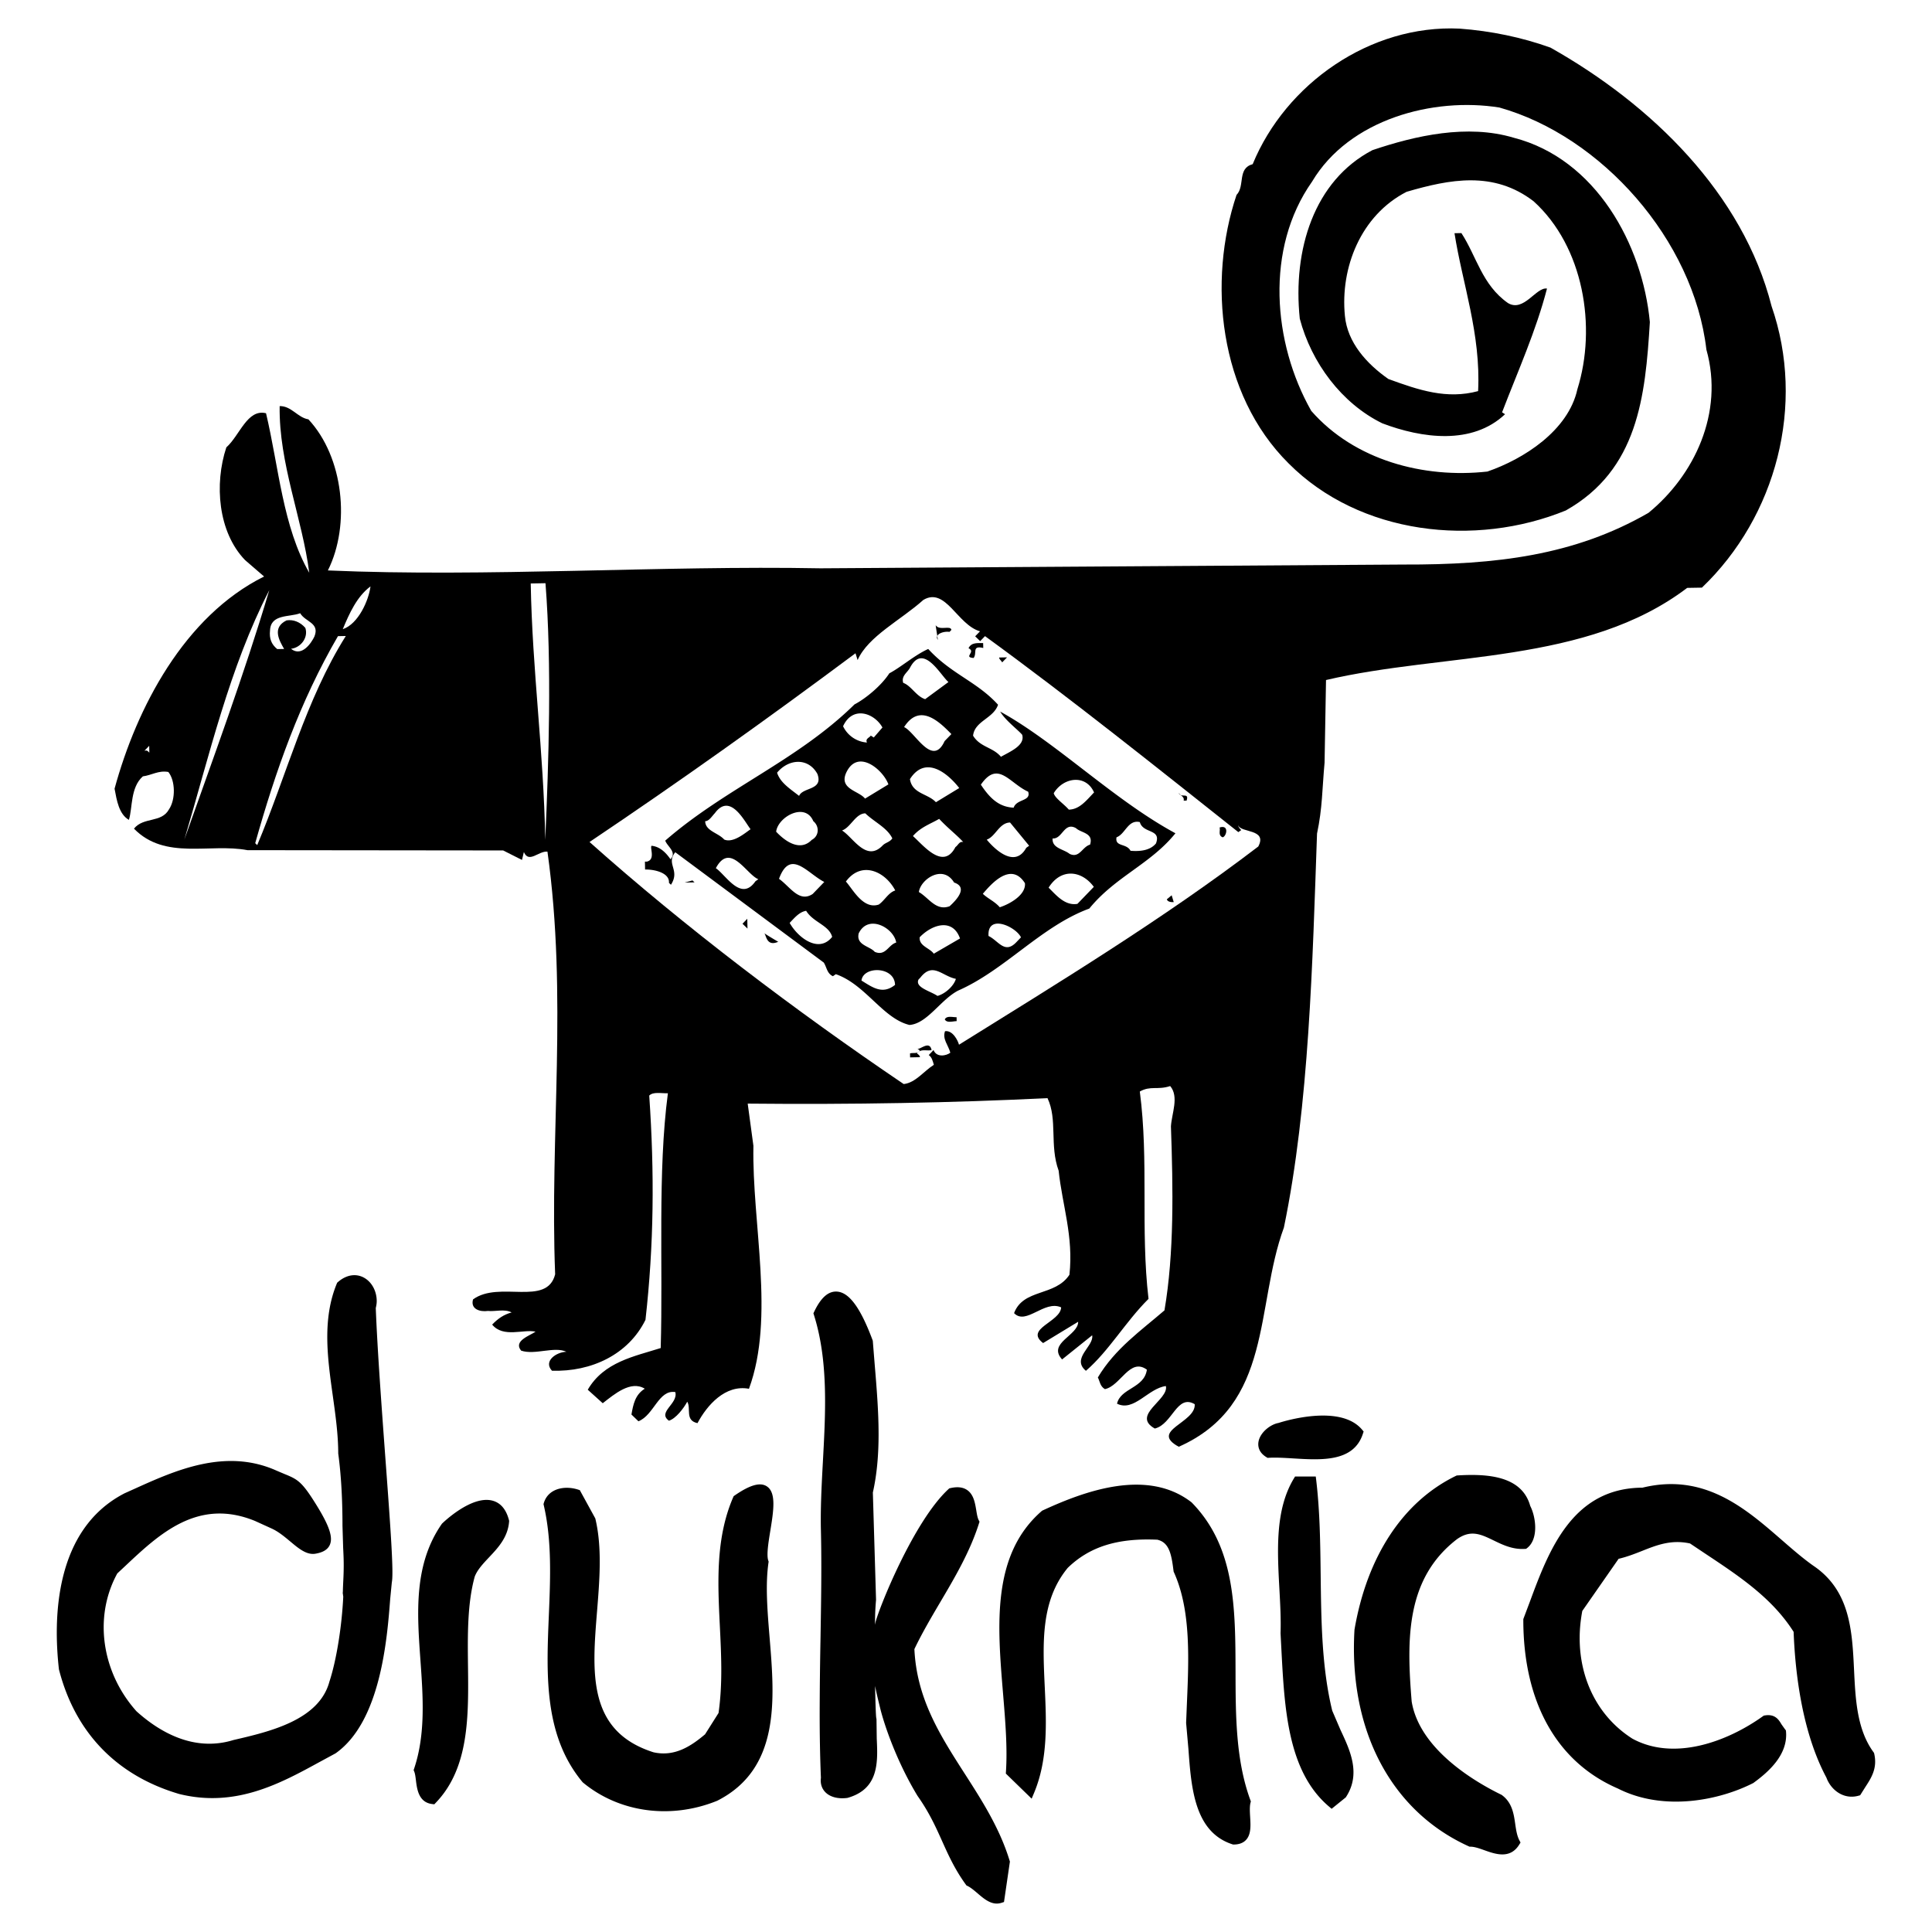 <svg xmlns="http://www.w3.org/2000/svg" width="2500" height="2500" viewBox="0 0 192.756 192.756"><g fill-rule="evenodd" clip-rule="evenodd"><path fill="#fff" d="M0 0h192.756v192.756H0V0z"/><path d="M94.733 63.041l.191-.199c-.105-.489-1.173.119-1.574-.462l.161 1.069c.147-.318.787-.472 1.222-.408zM93.572 63.847l-.061-.397c-.052.112-.045.245.061.397zM97.137 65.648c.383-.499-.217-1.272.963-1l-.012-.491c-.584.01-1.176-.076-1.457.516.787.378-.577.896.506.975zM100.473 65.585l-.787.016c.004.194.203.288.303.483l.484-.499zM117.812 79.331c.176.149.346.278.283.55l.293-.005c.217-.69-.255-.425-.576-.545z"/><path d="M117.594 79.106c.047.13.127.191.219.225a1.17 1.17 0 0 1-.219-.225zM121.678 82.562c.1.292-.18.789.311.976.39-.105.661-1.288-.311-.976zM116.414 89.724c.104.292.494.284.689.28l-.207-.682-.482.402z"/><path d="M176.748 30.541c-2.857-11.229-11.945-20.09-22.057-25.791-2.863-1.027-5.918-1.659-9.059-1.894-8.939-.425-17.363 5.516-20.652 13.523-1.561.421-.742 2.172-1.611 3.07-2.885 8.59-1.793 19.851 5.197 26.786 7.1 7.13 18.602 8.393 27.656 4.695 7.186-4.056 7.934-11.329 8.385-18.793-.727-7.738-5.395-16.287-13.578-18.393-4.633-1.388-9.814-.212-14.102 1.237-5.834 3.051-7.963 9.958-7.248 16.813 1.158 4.391 4.178 8.459 8.234 10.442 3.951 1.498 8.965 2.191 12.246-.908l-.297-.19c1.592-4.15 3.383-8.109 4.482-12.347-1.084-.177-2.311 2.396-3.896 1.444-2.588-1.816-3.125-4.652-4.643-6.979l-.689.012c.779 4.992 2.643 10.057 2.355 15.754-3.127.841-5.893-.09-8.955-1.21-2.182-1.529-4.088-3.653-4.334-6.299-.477-4.796 1.584-10.035 6.154-12.375 4.293-1.254 8.691-2.12 12.676.947 4.986 4.52 6.309 12.539 4.363 18.755-.908 4.136-5.371 6.965-8.979 8.208-6.361.706-13.264-1.13-17.572-6.054-3.85-6.796-4.613-16.202.074-22.861 3.713-6.249 12.105-8.463 18.699-7.404 10.162 2.854 19.373 13.184 20.65 24.149 1.787 6.345-1.238 12.579-5.781 16.292-7.381 4.255-15.211 5.183-24.43 5.155l-58.176.376c-15.898-.298-33.338.902-49.146.212 2.272-4.555 1.558-11.312-1.942-15.073-1.084-.178-1.693-1.342-2.87-1.323-.093 5.692 2.266 11.241 2.952 16.626-2.635-4.563-3.038-10.541-4.312-15.914-1.875-.456-2.61 2.205-3.961 3.408-1.21 3.652-.829 8.453 1.872 11.247l1.894 1.634c-7.971 3.972-12.71 13.084-14.917 21.17.218 1.172.438 2.542 1.43 3.113.372-1.184.137-3.24 1.393-4.343.88-.113 1.559-.615 2.542-.438.704.87.736 2.733.068 3.726-.76 1.387-2.537.733-3.496 1.929 3.099 3.179 7.58 1.43 11.32 2.147l25.513.028 1.879.947.186-.787c.507 1.167 1.465-.125 2.354-.043 2.026 14.483.219 28.249.768 42.172-.822 3.254-5.581.592-8.193 2.504-.277.984.709 1.264 1.491 1.15.688.084 1.665-.23 2.358.15-.781.211-1.363.615-1.94 1.213 1.104 1.354 3.148.432 4.328.707-.58.404-2.24.924-1.438 1.891 1.383.465 3.327-.455 4.516.115-.978.016-2.337.922-1.439 1.889 3.929.125 7.622-1.611 9.329-5.076.842-7.471.908-14.633.375-22.375.385-.4 1.177-.217 1.862-.229-1.037 7.867-.477 17.176-.717 25.418-2.634.836-5.666 1.381-7.278 4.158L60.136 140c1.162-.904 2.801-2.309 4.193-1.449-.975.605-1.154 1.59-1.33 2.576l.698.674c1.56-.619 2.003-3.176 3.678-2.914.312 1.172-1.83 1.998-.635 2.857.682-.209 1.45-1.203 1.828-1.896.404.678-.258 1.867 1.021 2.139.95-1.785 2.774-3.875 5.135-3.428 2.618-7.113.289-16.49.444-24.242l-.57-4.209c10.498.104 20.402-.078 29.911-.547 1.02 2.141.188 4.707 1.113 7.24.359 3.428 1.496 6.547 1.076 10.381-1.434 2.184-4.59 1.359-5.525 3.828 1.201 1.254 3.016-1.334 4.699-.574-.07 1.473-3.686 2.125-1.801 3.562l3.496-2.125c.027 1.373-3.098 2.119-1.602 3.758l3-2.408c.215 1.074-2.119 2.295-.623 3.543 2.318-2.006 3.936-4.879 6.246-7.178-.814-6.951.043-13.736-.869-20.686 1.068-.607 1.766-.129 3.031-.545.904 1.062.148 2.744.074 4.021.215 6.176.33 12.648-.645 18.357-2.32 2.004-4.936 3.818-6.646 6.693.203.389.211.879.705 1.166 1.562-.324 2.494-3.188 4.186-1.941-.262 1.867-2.615 1.814-2.98 3.391 1.684.85 3.109-1.531 4.875-1.758.318 1.367-3.48 2.91-1.104 4.24 1.762-.426 2.199-3.475 3.982-2.43.133 1.861-4.566 2.635-1.59 4.248 9.438-4.193 7.59-13.969 10.488-21.873 2.525-12.211 2.854-26.542 3.305-39.303.543-2.56.508-4.422.752-7.076l.145-8.245c11.822-2.767 25.971-1.553 36.035-9.194l1.469-.025c7.424-7.101 10.361-18.241 6.947-28.087zM14.406 74.909l.48-.5.013.688c-.1-.098-.2-.293-.493-.188zM26.94 62.906c.066-1.669 1.937-1.311 3.01-1.724.504.875 1.979.947 1.417 2.33-.285.595-1.24 2.083-2.334 1.22.98-.117 1.745-1.111 1.433-2.084-.5-.581-1.191-.863-1.877-.752-1.458.713-.749 1.976-.242 2.851l-.686.012c-.598-.481-.804-1.068-.721-1.853zm-8.546 20.856c2.495-8.385 4.492-17.152 8.472-24.877-2.495 8.385-5.675 16.979-8.472 24.877zm7.268.555l-.199-.192c2.026-7.199 4.452-14.111 8.255-20.656l.785-.016c-4.003 6.354-5.924 13.942-8.841 20.864zm8.536-21.543c.659-1.582 1.413-3.263 2.766-4.269-.172 1.376-1.207 3.749-2.766 4.269zM54.4 83.793c-.163-8.927-1.293-16.852-1.449-25.58l1.472-.027c.64 8.229.321 17.752-.023 25.607zm71.139.663c-9.48 7.236-19.963 13.609-29.859 19.775-.102-.391-.612-1.461-1.395-1.348-.282.789.319 1.367.53 2.146-.391.303-1.364.516-1.677-.264l-.478.5c.299.191.401.582.51.973-.975.605-1.833 1.799-3.008 1.918-10.731-7.262-21.871-15.689-31.344-24.15 9.009-6.051 17.632-12.194 26.536-18.83l.21.682c1.036-2.373 4.341-4.004 6.562-6.006 2.229-1.315 3.382 2.488 5.651 3.135l-.484.498.5.481.482-.499c8.549 6.221 17.408 13.318 25.273 19.553l.291-.201c-.098-.097-.301-.291-.301-.487.212.782 2.948.339 2.001 2.124z"/><path d="M101.984 73.308c.316 1.073-1.242 1.691-2.119 2.197-.803-.966-2.072-.942-2.781-2.107.166-1.475 2.025-1.705 2.492-3.086-2.104-2.316-4.668-3.054-6.966-5.564-1.364.616-2.717 1.816-3.881 2.428-.764 1.188-2.311 2.494-3.476 3.104-5.689 5.597-12.898 8.379-18.882 13.589.203.584 1.197 1.155.521 1.854-.401-.58-1.004-1.257-1.885-1.339-.194.199.413 1.366-.464 1.579l-.198.002.015.786c.982-.019 2.463.347 2.381 1.33l.199.192c.955-1.491-.531-2.051.432-3.246l14.819 11.012c.303.485.312 1.073.907 1.358l.293-.203c2.961 1.025 4.691 4.426 7.348 5.066 1.766-.129 3.094-2.51 4.848-3.426 4.667-2.047 8.314-6.429 13.091-8.185 2.592-3.188 6.102-4.428 8.596-7.514-6.145-3.322-11.938-9.103-17.486-12.142.505.873 1.794 1.832 2.196 2.315zm-20.433 3.904c.62 1.658-1.449 1.303-1.824 2.193-.994-.768-1.885-1.34-2.197-2.314 1.15-1.394 3.11-1.529 4.021.121zm-11.195 4.719c.394-.007.674-.502.967-.802 1.53-2.089 2.957.83 3.561 1.602-.581.405-1.743 1.406-2.63 1.03-.6-.677-1.878-.848-1.898-1.83zm5.016 5.99c-1.435 2.087-2.954-.633-3.952-1.301 1.426-2.676 3.055.631 4.24 1.101l-.288.2zm2.065-4.942c.171-1.475 2.891-2.996 3.709-1.048.6.48.615 1.459-.16 1.867-1.156 1.197-2.646.146-3.549-.819zm4.801 5.015l-1.154 1.196c-1.356.908-2.268-.742-3.363-1.508 1.122-3.06 2.833-.542 4.517.312zm-3.453 4.084c.479-.499.959-1.095 1.645-1.206.708 1.163 2.283 1.428 2.595 2.601-1.341 1.69-3.43.062-4.24-1.395zm9.257-19.496l-.865.998-.3-.191c-.093.196-.58.306-.378.693a2.861 2.861 0 0 1-2.385-1.623c.944-2.079 3.115-1.333 3.928.123zm.594 5.678l-2.331 1.418c-.6-.775-2.564-.935-1.909-2.517 1.13-2.571 3.721-.362 4.24 1.099zm-2.304 2.888c.9.869 2.186 1.434 2.697 2.501-.289.398-.682.405-.97.706-1.637 1.699-2.957-.83-4.049-1.496.876-.311 1.344-1.692 2.322-1.711zm2.989 7.695c-.686.211-1.06 1.001-1.645 1.405-1.559.52-2.58-1.521-3.281-2.295 1.536-2.088 3.905-1.052 4.926.89zm-3.37 8.989c.167-1.473 3.309-1.434 3.347.432-1.262 1.004-2.253.236-3.347-.432zm1.32-2.867c-.498-.581-1.873-.653-1.601-1.836.947-1.979 3.519-.553 3.745.912-.779.21-1.053 1.396-2.144.924zm3.507-28.32c1.325-2.575 3.054.729 3.849 1.403l-2.322 1.708c-.888-.278-1.399-1.346-2.191-1.627-.205-.683.375-.987.664-1.484zm-.577 5.897c1.524-2.383 3.421-.65 4.719.699l-.675.697c-1.223 2.674-2.96-.926-4.044-1.396zm5.503 6.081l-2.327 1.415c-.799-.867-2.374-.838-2.591-2.307 1.523-2.381 3.714-.655 4.918.892zm-2.171 20.74c-.697-.479-2.271-.842-1.893-1.633l.19-.199c1.247-1.592 2.158-.139 3.538.129-.187.692-1.053 1.494-1.835 1.703zm-.37-4.211c-.406-.581-1.489-.758-1.404-1.643 1.251-1.299 3.297-1.925 4.021.123l-2.617 1.52zm1.582-4.738c-1.364.515-2.077-.846-3.07-1.415.175-1.28 2.404-2.793 3.515-.949 1.382.466.325 1.662-.445 2.364zm.577-5.898c-1.232 2.377-3.242-.235-4.239-1.101.771-.896 1.744-1.208 2.618-1.715.903.965 1.796 1.635 2.399 2.311-.396-.091-.486.304-.778.505zm16.073-.979c.877-.312 1.141-1.789 2.326-1.516.316 1.173 2.17.649 1.609 2.131-.576.696-1.555.812-2.537.732-.404-.779-1.578-.364-1.398-1.347zm-10.01 10.483c-1.158 1.198-1.77-.164-2.76-.637-.139-2.252 2.729-.932 3.238.138l-.478.499zm-1.637-3.501c-.5-.58-1.191-.861-1.691-1.344.768-.897 2.787-3.289 4.201-1.057.117 1.174-1.537 2.089-2.51 2.401zm9.406-11.456c-.773.799-1.443 1.695-2.518 1.714-.502-.581-1.395-1.151-1.504-1.64.952-1.586 3.204-1.923 4.022-.074zm-1.8 3.565c.5.484 1.777.458 1.402 1.643-.779.21-1.051 1.393-2.041.921-.596-.481-1.777-.557-1.695-1.539.982.08 1.144-1.691 2.334-1.025zm1.777 5.855l-1.637 1.697c-1.27.22-2.174-.941-2.875-1.615 1.238-1.985 3.303-1.729 4.512-.082zm-6.74-3.899c-1.143 2.081-3.143.156-3.945-.812.883-.31 1.248-1.689 2.328-1.708l1.904 2.318-.287.202zm-1.256-4.001c-1.473-.069-2.369-.935-3.275-2.295 1.717-2.482 2.84-.148 4.721.701.312.974-1.165.708-1.446 1.594z"/><path d="M68.311 88.052l.981-.019-.202-.193-.779.212zM74.078 92.163l.499.483-.02-.981-.479.498zM77.64 93.963c.498.285-.991-.571-1.387-.857.198.191.217 1.368 1.387.857zM94.262 101.705c.202.389.79.182 1.184.174l-.007-.391c-.395.006-.986-.179-1.177.217zM91.533 104.641l.235.15a.385.385 0 0 1-.081.117c.371-.225.851-.049 1.257-.139-.197-.994-1.113-.048-1.411-.128zM91.533 104.641l-.062-.039a.124.124 0 0 0 .062.039zM90.801 105.496l.982-.02c-.007-.193-.203-.289-.303-.385.031-.041.066-.07.101-.102-.232.121-.567.035-.788.113l.008.394z"/><path d="M91.581 104.99a.378.378 0 0 0 .106-.082.974.974 0 0 0-.106.082zM135.975 143.051l.074-.229-.154-.184c-2.166-2.578-7.746-.863-8.375-.658l.064-.016c-.809.131-1.836.92-2.018 1.846-.072.365-.064 1.057.785 1.572l.115.07.135-.008c.725-.041 1.559.01 2.443.064 2.819.172 6.013.365 6.931-2.457zM151.172 181.963c-.143-.994-.307-2.123-1.332-2.871l-.031-.023-.035-.016c-2.418-1.176-8.131-4.434-8.93-9.291-.52-6.279-.57-12.271 4.51-16.191 1.387-.986 2.396-.498 3.676.123.889.432 1.896.918 3.1.84l.133-.008.105-.082c.578-.449.799-1.23.799-2.041 0-.779-.205-1.586-.494-2.154l-.006-.016c0 .002 0 .004.002.006-.844-3.018-4.307-3.213-7.246-3.035l-.086.006-.078.037c-5.271 2.562-8.865 8.014-10.121 15.344-.6 10.047 3.662 18.109 11.395 21.615l.084.039h.094c.398 0 .883.172 1.396.355 1.08.385 2.559.91 3.467-.561l.129-.209-.113-.217c-.248-.478-.33-1.047-.418-1.65zM123.27 166.801c-.016-6.408-.029-12.461-4.367-16.891l-.021-.021-.023-.018c-4.391-3.381-10.564-1.148-14.828.824l-.055.025-.047.041c-5.006 4.354-4.422 11.379-3.857 18.172.23 2.779.449 5.406.293 7.818l-.012.199 2.576 2.504.246-.588c1.396-3.352 1.225-7.031 1.059-10.592-.205-4.41-.398-8.574 2.291-11.844 2.176-2.111 4.945-2.99 8.938-2.814 1.168.264 1.406 1.41 1.607 3.004l.023.18.027.059c1.145 2.531 1.426 5.529 1.426 8.633 0 1.502-.066 3.029-.131 4.541l-.076 1.863.23 2.598c.281 3.883.6 8.285 4.387 9.512l.064.021h.068c.529 0 .939-.152 1.223-.453.52-.551.467-1.438.416-2.295-.029-.512-.061-1.039.037-1.422l.033-.131-.047-.127c-1.461-3.976-1.471-8.46-1.48-12.798zM76.491 148.283c-.662-.418-1.676-.127-3.19.918l-.102.07-.05.113c-1.18 2.727-1.471 5.627-1.471 8.541 0 1.436.071 2.875.141 4.297.071 1.453.144 2.93.144 4.408 0 1.432-.072 2.863-.274 4.277l-1.344 2.125c-1.438 1.215-3.058 2.262-5.149 1.793-6.595-2.104-6.126-7.906-5.629-14.051.253-3.129.515-6.363-.159-9.219l-.013-.059-1.548-2.824-.164-.053c-.858-.277-1.766-.234-2.429.117-.494.26-.838.684-.996 1.221l-.032.109.026.111c.82 3.521.66 7.34.505 11.033-.245 5.875-.499 11.951 3.356 16.584l.026.031.031.025c3.627 2.996 8.755 3.691 13.383 1.814 6.307-3.191 5.738-10.117 5.235-16.229-.225-2.727-.436-5.301-.116-7.529l.015-.104-.034-.098c-.191-.561.01-1.801.205-3 .316-1.952.616-3.8-.367-4.421zM49.16 149.727c-2.082-.584-4.915 2.145-5.034 2.262l-.03.027-.024.035c-2.81 4.049-2.462 8.891-2.126 13.574.26 3.629.529 7.381-.627 10.828l-.051.152.062.15c.084.205.125.527.167.869.108.877.272 2.203 1.619 2.365l.214.027.149-.156c3.333-3.463 3.272-8.639 3.213-13.643-.036-3.055-.073-6.215.67-8.912.258-.686.832-1.293 1.438-1.938.879-.932 1.875-1.986 1.992-3.562l.005-.072-.018-.068c-.274-1.061-.819-1.714-1.619-1.938zM132.918 170.676c-1.045-4.266-1.1-8.965-1.154-13.512-.037-3.139-.076-6.385-.443-9.467l-.047-.383h-2.067l-.127.211c-1.863 3.104-1.645 7.121-1.434 11.008.084 1.551.164 3.018.115 4.404 0 .039.082 1.586.082 1.586.314 6.006.639 12.219 4.742 15.709l.273.232 1.414-1.143.037-.059c1.482-2.307.395-4.619-.564-6.66l-.827-1.926z"/><path d="M186.992 174.973l-.021-.086-.051-.072c-1.656-2.268-1.801-5.283-1.941-8.201-.188-3.908-.381-7.949-4.102-10.428l.01.006c-1.043-.74-2.059-1.625-3.137-2.562-3.617-3.148-7.717-6.711-13.879-5.205-7.031.033-9.365 6.328-11.242 11.393l-.645 1.713-.002.084c0 8.223 3.35 14.197 9.43 16.824 4.592 2.33 10.143 1.17 13.492-.535l.031-.016.027-.021c1.48-1.08 3.428-2.787 3.23-5.104l-.012-.119-.119-.156-.318-.447c-.266-.447-.629-1.061-1.668-.891l-.102.016-.082.059c-3.58 2.564-8.881 4.5-13.025 2.242-3.365-2.135-5.262-5.838-5.262-10.035 0-.883.09-1.791.262-2.707l3.623-5.203c.807-.188 1.562-.477 2.291-.766 1.52-.607 2.961-1.174 4.836-.764.15.102 1.523 1.018 1.523 1.018 3.432 2.277 6.672 4.434 8.811 7.799.16 4.174.859 10.031 3.27 14.541.432 1.197 1.689 2.232 3.207 1.809l.16-.045.508-.805c.604-.928 1.229-1.885.897-3.336zM37.491 130.504c.054-.229.095-.461.095-.689 0-.932-.431-1.816-1.163-2.277-.831-.523-1.843-.385-2.708.373l-.077.066-.039.096c-.706 1.713-.946 3.502-.946 5.314 0 1.947.277 3.922.549 5.863.267 1.908.543 3.879.543 5.764.283 2.086.424 4.49.424 7.203l.067 2.199c.028.551.056 1.082.056 1.754 0 .408-.01.869-.037 1.416-.025.523-.042.883-.046 1.156l-.017.266.022.002c.004.113.016.207.033.27-.138 2.951-.676 6.354-1.38 8.492-1.033 3.854-5.969 4.996-9.573 5.83-4.008 1.238-7.472-.877-9.68-2.869-2.146-2.402-3.269-5.414-3.269-8.381 0-1.863.446-3.705 1.355-5.367.105-.1.795-.744.795-.744 3.403-3.199 7.261-6.826 12.95-4.494l1.632.742c.695.312 1.303.822 1.891 1.312.842.705 1.638 1.371 2.524 1.209.476-.086 1.142-.271 1.412-.875.333-.746-.04-1.879-1.29-3.908-1.466-2.377-1.874-2.615-3.199-3.152l-.826-.35c-5.098-2.287-10.138-.008-14.188 1.824l-.973.438c-7.029 3.619-7.118 12.562-6.547 17.572 1.62 6.312 5.764 10.59 11.993 12.426 5.629 1.398 10.095-1.047 14.034-3.203l1.57-.85c4.517-3.176 5.15-11.461 5.455-15.441l.16-1.631c.04-.189.058-.521.058-.992 0-1.84-.285-5.781-.705-11.436-.369-5.03-.793-10.729-.955-14.928zM96.255 176.969c-2.467-3.844-4.792-7.48-5.026-12.438.75-1.574 1.667-3.135 2.558-4.646 1.47-2.488 2.989-5.062 3.885-7.893l.055-.17-.082-.16c-.121-.232-.182-.598-.244-.986-.123-.738-.262-1.578-.916-2.02-.419-.283-.963-.346-1.659-.188l-.114.025-.085.078c-3.465 3.201-6.931 11.859-7.279 13.291-.02.08-.029.156-.046.236a24.942 24.942 0 0 1 .101-2.473c0-.1-.307-10.346-.318-10.715.42-1.871.571-3.828.571-5.82 0-2.312-.197-4.67-.39-6.986l-.188-2.336-.021-.061c-1.213-3.252-2.352-4.793-3.585-4.846-.849-.037-1.583.623-2.245 2.016l-.073.154.052.162c.866 2.738 1.112 5.674 1.112 8.65 0 1.98-.109 3.979-.216 5.949-.104 1.92-.212 3.895-.212 5.801 0 .387.004.771.014 1.15.028 1.197.039 2.402.039 3.619 0 2.316-.04 4.682-.081 7.135a429.167 429.167 0 0 0-.083 7.395c0 2.172.033 4.342.125 6.48-.011.092-.02.182-.02.264 0 .574.243.951.467 1.178.48.484 1.284.689 2.204.562 2.563-.723 2.959-2.629 2.959-4.584 0-.445-.021-.895-.041-1.334l-.025-1.939-.022-.111c-.04-.197-.085-1.455-.12-3.201.133.689.312 1.42.519 2.26.399 1.619 1.632 5.279 3.721 8.715 1.161 1.641 1.815 3.098 2.447 4.504.624 1.391 1.269 2.826 2.367 4.338l.063.088.098.047c.336.164.682.459 1.018.746.68.582 1.449 1.24 2.373.941l.256-.082.59-4.033-.029-.092c-.985-3.233-2.758-5.996-4.474-8.67z"/></g></svg>